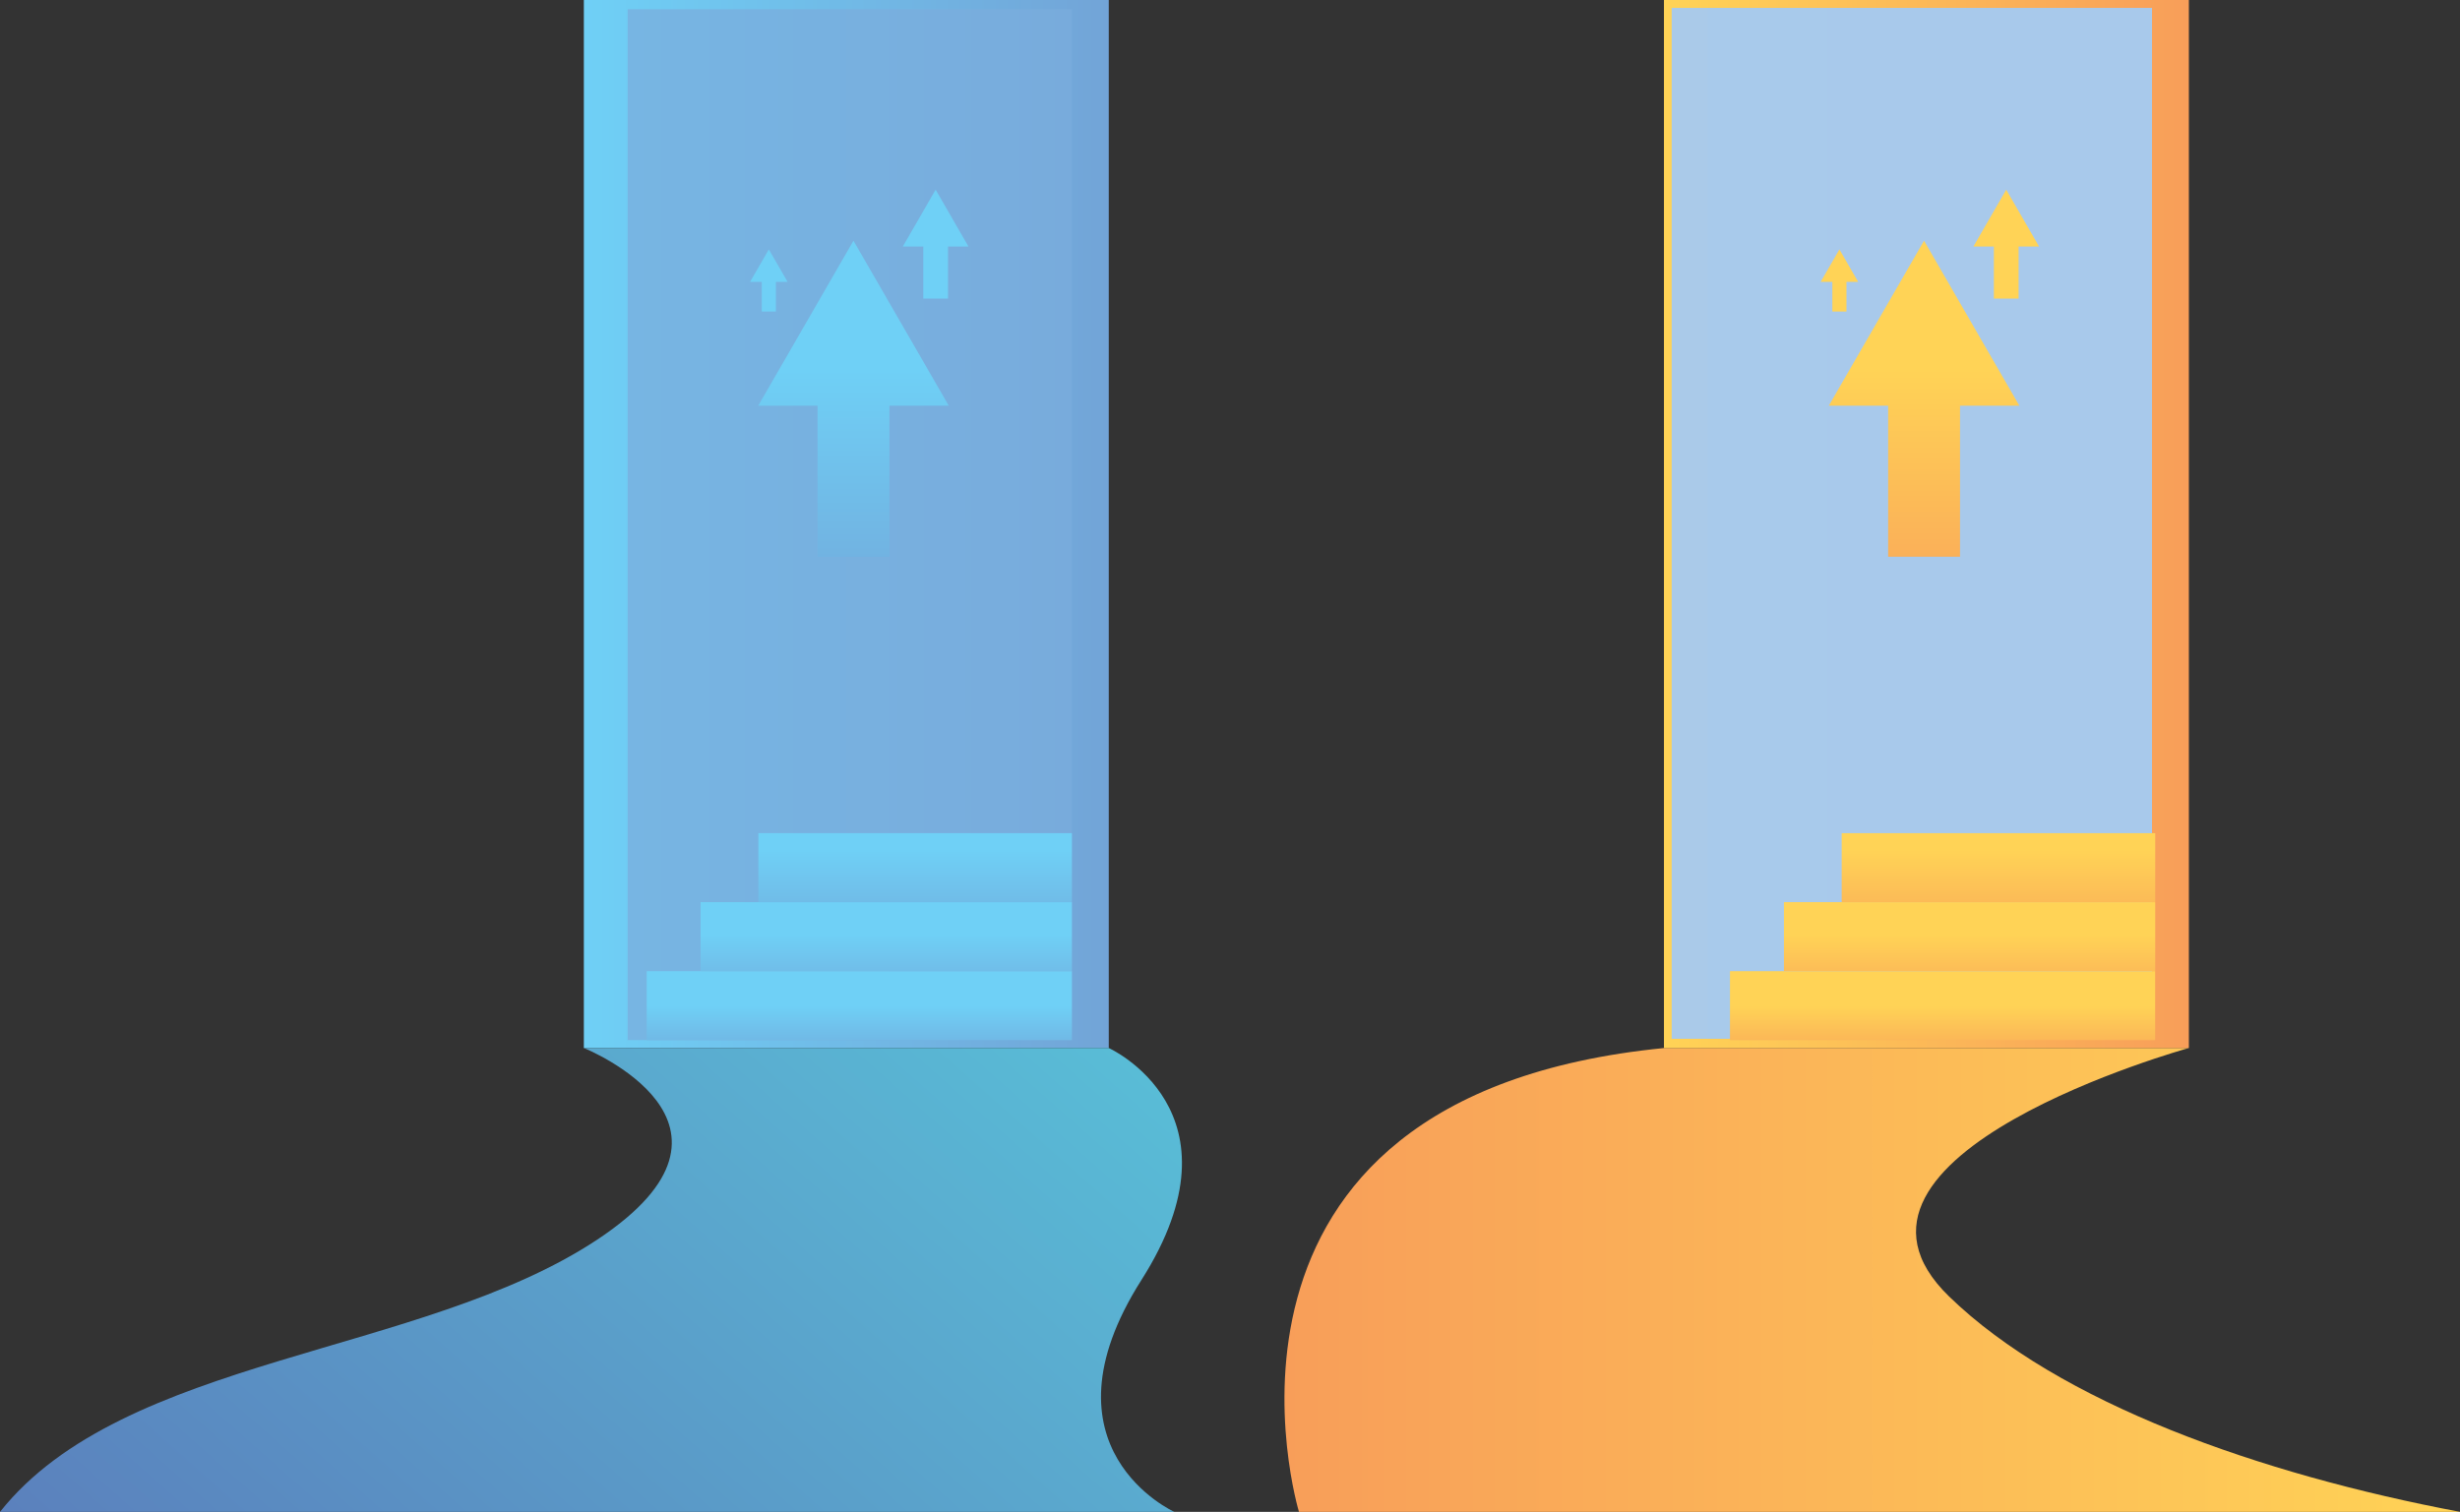 <svg xmlns="http://www.w3.org/2000/svg" xmlns:xlink="http://www.w3.org/1999/xlink" viewBox="0 0 389.78 239.62"><rect x="0" y="0" width="389.78" height="239.62" fill="#333333" stroke="none"/><defs><filter id="ba7ddcd7-0c23-4a77-9ba8-aecab798b822" x="99.35" y="-6308.47" width="76.11" height="32766" filterUnits="userSpaceOnUse" color-interpolation-filters="sRGB"><feFlood flood-color="#fff" result="bg"/><feBlend in="SourceGraphic" in2="bg"/></filter><mask id="b1777cb0-a18f-4807-83ba-1bcd4abdf3eb" x="99.35" y="-6308.47" width="76.11" height="32766" maskUnits="userSpaceOnUse"><g style="filter:url(#ba7ddcd7-0c23-4a77-9ba8-aecab798b822)"/></mask><linearGradient id="f7c6e7cd-a46f-4864-a0e4-84ff516c82e5" x1="-415.73" y1="10.98" x2="-415.73" y2="218.38" gradientTransform="matrix(-1, 0, 0, 1, -278.33, 0)" gradientUnits="userSpaceOnUse"><stop offset="0" stop-color="#fff"/><stop offset="1"/></linearGradient><filter id="acf5182b-bdf0-47e8-89dd-bfebb8444228" x="264.87" y="-6308.47" width="76.11" height="32766" filterUnits="userSpaceOnUse" color-interpolation-filters="sRGB"><feFlood flood-color="#fff" result="bg"/><feBlend in="SourceGraphic" in2="bg"/></filter><mask id="aca37b67-acdf-415a-958d-9956735bfe32" x="264.87" y="-6308.47" width="76.11" height="32766" maskUnits="userSpaceOnUse"><g style="filter:url(#acf5182b-bdf0-47e8-89dd-bfebb8444228)"/></mask><linearGradient id="e53040f3-ee98-4364-bc0c-0fef8d77a3cd" x1="-581.26" y1="11.98" x2="-581.26" y2="219.38" xlink:href="#f7c6e7cd-a46f-4864-a0e4-84ff516c82e5"/><linearGradient id="bd6b7692-f235-46d5-a3e0-2487ea288919" x1="203.46" y1="202.86" x2="389.78" y2="202.86" gradientUnits="userSpaceOnUse"><stop offset="0" stop-color="#f89e59"/><stop offset="1" stop-color="#ffd356"/></linearGradient><linearGradient id="ef7ecb25-1836-499b-946b-d01afe05c515" x1="-1545.29" y1="-16381.15" x2="-1462.12" y2="-16381.15" gradientTransform="translate(-1198.47 -16298.1) rotate(180)" xlink:href="#bd6b7692-f235-46d5-a3e0-2487ea288919"/><linearGradient id="eb5d8c75-b291-494c-973b-22947f845a88" x1="-454.01" y1="83.05" x2="-370.85" y2="83.05" gradientTransform="matrix(-1, 0, 0, 1, -278.33, 0)" gradientUnits="userSpaceOnUse"><stop offset="0" stop-color="#72a4d7"/><stop offset="1" stop-color="#6fd0f6"/></linearGradient><linearGradient id="b8993c55-a8c3-400a-a775-e4d8c8cd163e" x1="187.22" y1="133.06" x2="22.36" y2="319.51" gradientUnits="userSpaceOnUse"><stop offset="0" stop-color="#59c7db"/><stop offset="1" stop-color="#5b71b6"/></linearGradient><linearGradient id="e03ebc8a-d79e-4d92-9b23-6c837dd7bcc2" x1="-414.49" y1="169.78" x2="-414.49" y2="159.44" gradientTransform="matrix(1, 0, 0, -1, 550.64, 318.76)" xlink:href="#eb5d8c75-b291-494c-973b-22947f845a88"/><linearGradient id="f9ce47fd-aed4-4f52-950d-c9fd02324a33" x1="-418.75" y1="161.93" x2="-418.75" y2="148.15" gradientTransform="matrix(1, 0, 0, -1, 559.17, 296.89)" xlink:href="#eb5d8c75-b291-494c-973b-22947f845a88"/><linearGradient id="a1867736-0c65-48c3-8b00-011c7e0bb617" x1="-423.33" y1="152.88" x2="-423.33" y2="134.76" gradientTransform="matrix(1, 0, 0, -1, 568.33, 275.03)" xlink:href="#eb5d8c75-b291-494c-973b-22947f845a88"/><linearGradient id="b250235d-fc0b-4db9-8b2a-8b4ccde6ee74" x1="-586.14" y1="169.78" x2="-586.14" y2="159.44" gradientTransform="matrix(1, 0, 0, -1, 893.94, 318.76)" xlink:href="#bd6b7692-f235-46d5-a3e0-2487ea288919"/><linearGradient id="f18cb15c-85bd-4b38-973a-2a5e9c7cce58" x1="-590.4" y1="161.93" x2="-590.4" y2="148.15" gradientTransform="matrix(1, 0, 0, -1, 902.47, 296.89)" xlink:href="#bd6b7692-f235-46d5-a3e0-2487ea288919"/><linearGradient id="ed69ffe4-f212-43b1-926c-6b37bc7f48a2" x1="-594.98" y1="152.88" x2="-594.98" y2="134.76" gradientTransform="matrix(1, 0, 0, -1, 911.63, 275.03)" xlink:href="#bd6b7692-f235-46d5-a3e0-2487ea288919"/><filter id="a64a01cb-6316-4451-9a22-c1726befa6a4" x="99.35" y="0" width="76.11" height="163.39" filterUnits="userSpaceOnUse" color-interpolation-filters="sRGB"><feFlood flood-color="#fff" result="bg"/><feBlend in="SourceGraphic" in2="bg"/></filter><mask id="b55b8dac-42e5-40d6-aedc-f34b5e371116" x="99.35" y="0" width="76.11" height="163.39" maskUnits="userSpaceOnUse"><g style="mask:url(#b1777cb0-a18f-4807-83ba-1bcd4abdf3eb);filter:url(#a64a01cb-6316-4451-9a22-c1726befa6a4)"><rect x="99.35" width="76.11" height="163.39" style="mix-blend-mode:multiply;fill:url(#f7c6e7cd-a46f-4864-a0e4-84ff516c82e5)"/></g></mask><linearGradient id="e9d62456-4cdb-40f5-bb71-7f6f100332e8" x1="-415.73" y1="10.98" x2="-415.73" y2="218.38" gradientTransform="matrix(-1, 0, 0, 1, -278.33, 0)" gradientUnits="userSpaceOnUse"><stop offset="0" stop-color="#fff"/><stop offset="1" stop-color="#fff"/></linearGradient><filter id="ab6f3be2-850d-4157-af07-a3935b48075f" x="264.87" y="1" width="76.11" height="163.39" filterUnits="userSpaceOnUse" color-interpolation-filters="sRGB"><feFlood flood-color="#fff" result="bg"/><feBlend in="SourceGraphic" in2="bg"/></filter><mask id="ba95a199-189d-4b7b-b2ad-639d57337e11" x="264.87" y="1" width="76.11" height="163.39" maskUnits="userSpaceOnUse"><g style="mask:url(#aca37b67-acdf-415a-958d-9956735bfe32);filter:url(#ab6f3be2-850d-4157-af07-a3935b48075f)"><rect x="264.87" y="1" width="76.11" height="163.39" style="mix-blend-mode:multiply;fill:url(#e53040f3-ee98-4364-bc0c-0fef8d77a3cd)"/></g></mask><linearGradient id="fb7e9a89-c187-4f37-893d-989bb9121044" x1="-581.26" y1="11.98" x2="-581.26" y2="219.38" xlink:href="#e9d62456-4cdb-40f5-bb71-7f6f100332e8"/><linearGradient id="bbdc29e6-3fd5-41f2-b3cf-233e1f4d3320" x1="-91.38" y1="103.74" x2="-91.38" y2="58.54" gradientTransform="translate(226.61)" xlink:href="#eb5d8c75-b291-494c-973b-22947f845a88"/><linearGradient id="a37bf41e-483a-4d87-bb69-597beec18149" x1="-104.8" y1="103.74" x2="-104.8" y2="58.54" gradientTransform="translate(226.61)" xlink:href="#eb5d8c75-b291-494c-973b-22947f845a88"/><linearGradient id="a44542bc-fc58-4a8f-87ae-c969bee6ca75" x1="-78.36" y1="103.74" x2="-78.36" y2="58.54" gradientTransform="translate(226.61)" xlink:href="#eb5d8c75-b291-494c-973b-22947f845a88"/><linearGradient id="b9f55f97-2f5d-40b2-acd6-1d7985c5fee3" x1="78.25" y1="103.74" x2="78.25" y2="58.54" gradientTransform="translate(226.61)" xlink:href="#bd6b7692-f235-46d5-a3e0-2487ea288919"/><linearGradient id="eeb02d22-60a1-485d-a783-27a14e165bc0" x1="64.83" y1="103.74" x2="64.83" y2="58.54" gradientTransform="translate(226.61)" xlink:href="#bd6b7692-f235-46d5-a3e0-2487ea288919"/><linearGradient id="a9d5542e-39b1-451f-bf83-6cc31bd1511d" x1="91.27" y1="103.74" x2="91.27" y2="58.54" gradientTransform="translate(226.61)" xlink:href="#bd6b7692-f235-46d5-a3e0-2487ea288919"/></defs><title>sss</title><g style="isolation:isolate"><g id="b9176113-ffe4-4b7c-ba26-97663e765710" data-name="competencies"><path d="M346.82,166.1s-61.15,16.91-38,39.37c17.41,16.9,49.24,28.17,81,34.15h-184s-20-65.88,57.88-73.52Z" style="fill:url(#bd6b7692-f235-46d5-a3e0-2487ea288919)"/><rect x="273.61" y="1.25" width="70.39" height="163.38" style="fill:#587ba3"/><rect x="263.65" width="83.17" height="166.1" style="fill:url(#ef7ecb25-1836-499b-946b-d01afe05c515)"/><rect x="270.59" y="1.26" width="70.39" height="163.38" style="fill:#7aacdc;opacity:0.73;mix-blend-mode:screen"/><rect x="264.87" y="1.25" width="76.11" height="163.39" style="fill:#a8caeb;opacity:0.98;mix-blend-mode:screen"/><rect x="102.47" y="1.46" width="70.39" height="163.38" style="fill:#587ba3"/><rect x="92.51" width="83.17" height="166.1" style="fill:url(#eb5d8c75-b291-494c-973b-22947f845a88)"/><rect x="99.45" y="1.46" width="70.39" height="163.38" style="fill:#7aacdc;opacity:0.73;mix-blend-mode:screen"/><path d="M0,239.62H186.08s-22.23-10-5.22-36.76-5.18-36.76-5.18-36.76H92.51s29.93,12,2.06,30.41S19.59,214.91,0,239.62Z" style="fill:url(#b8993c55-a8c3-400a-a775-e4d8c8cd163e)"/><rect x="102.47" y="153.91" width="67.37" height="10.93" transform="translate(272.31 318.76) rotate(180)" style="fill:url(#e03ebc8a-d79e-4d92-9b23-6c837dd7bcc2)"/><rect x="111" y="142.98" width="58.83" height="10.93" transform="translate(280.84 296.89) rotate(180)" style="fill:url(#f9ce47fd-aed4-4f52-950d-c9fd02324a33)"/><rect x="120.16" y="132.05" width="49.68" height="10.93" transform="translate(290 275.03) rotate(180)" style="fill:url(#a1867736-0c65-48c3-8b00-011c7e0bb617)"/><rect x="274.12" y="153.91" width="67.37" height="10.93" transform="translate(615.6 318.76) rotate(180)" style="fill:url(#b250235d-fc0b-4db9-8b2a-8b4ccde6ee74)"/><rect x="282.65" y="142.98" width="58.83" height="10.93" transform="translate(624.14 296.89) rotate(180)" style="fill:url(#f18cb15c-85bd-4b38-973a-2a5e9c7cce58)"/><rect x="291.81" y="132.05" width="49.68" height="10.93" transform="translate(633.3 275.03) rotate(180)" style="fill:url(#ed69ffe4-f212-43b1-926c-6b37bc7f48a2)"/><g style="mask:url(#b55b8dac-42e5-40d6-aedc-f34b5e371116)"><rect x="99.35" width="76.11" height="163.39" style="opacity:0.97;mix-blend-mode:screen;fill:url(#e9d62456-4cdb-40f5-bb71-7f6f100332e8)"/></g><g style="mask:url(#ba95a199-189d-4b7b-b2ad-639d57337e11)"><rect x="264.87" y="1" width="76.11" height="163.39" style="opacity:0.97;mix-blend-mode:screen;fill:url(#fb7e9a89-c187-4f37-893d-989bb9121044)"/></g><polygon points="150.33 64.3 135.23 38.15 120.14 64.3 129.54 64.3 129.54 88.24 140.93 88.24 140.93 64.3 150.33 64.3" style="fill:url(#bbdc29e6-3fd5-41f2-b3cf-233e1f4d3320)"/><polygon points="124.79 44.67 121.82 39.53 118.85 44.67 120.7 44.67 120.7 49.37 122.94 49.37 122.94 44.67 124.79 44.67" style="fill:url(#a37bf41e-483a-4d87-bb69-597beec18149)"/><polygon points="153.45 39.07 148.25 30.06 143.05 39.07 146.29 39.07 146.29 47.32 150.21 47.32 150.21 39.07 153.45 39.07" style="fill:url(#a44542bc-fc58-4a8f-87ae-c969bee6ca75)"/><polygon points="319.96 64.3 304.86 38.15 289.77 64.3 299.17 64.3 299.17 88.24 310.56 88.24 310.56 64.3 319.96 64.3" style="fill:url(#b9f55f97-2f5d-40b2-acd6-1d7985c5fee3)"/><polygon points="294.42 44.67 291.45 39.53 288.48 44.67 290.33 44.67 290.33 49.37 292.57 49.37 292.57 44.67 294.42 44.67" style="fill:url(#eeb02d22-60a1-485d-a783-27a14e165bc0)"/><polygon points="323.08 39.07 317.88 30.06 312.68 39.07 315.92 39.07 315.92 47.32 319.84 47.32 319.84 39.07 323.08 39.07" style="fill:url(#a9d5542e-39b1-451f-bf83-6cc31bd1511d)"/></g></g></svg>